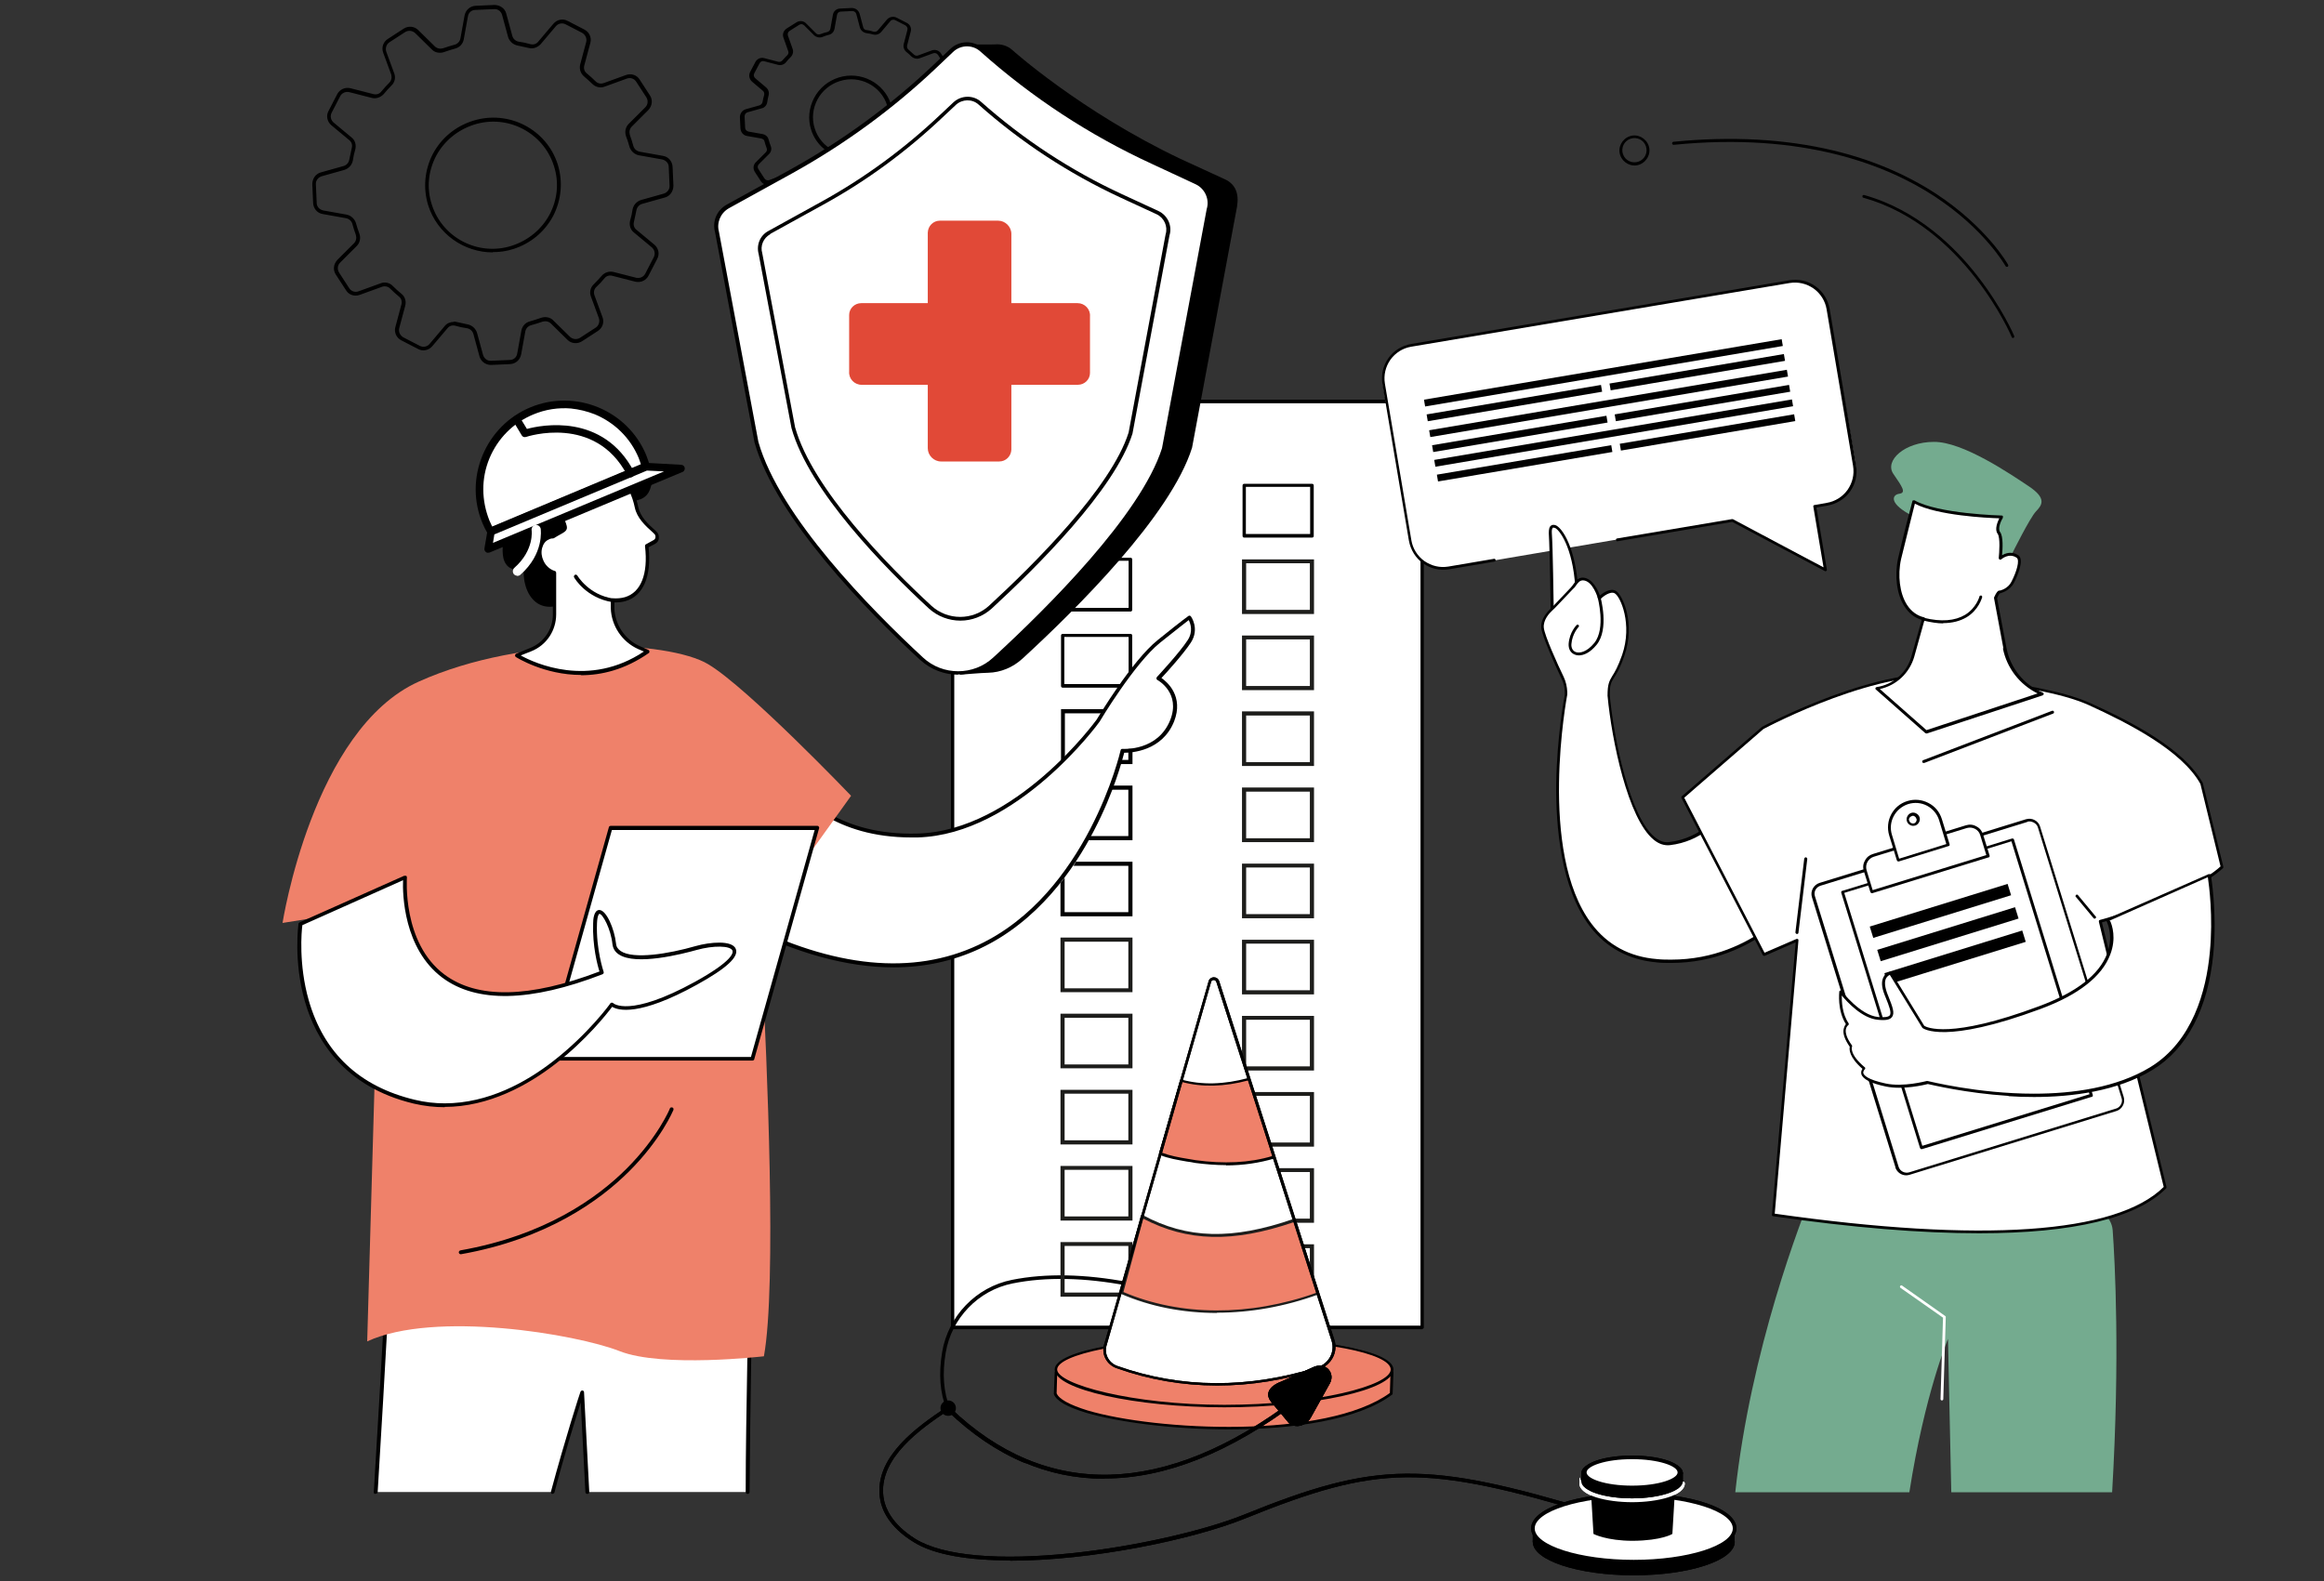 <?xml version="1.0" encoding="UTF-8"?>
<svg id="Calque_1" xmlns="http://www.w3.org/2000/svg" version="1.1" viewBox="0 0 842.4 573.2">
  <rect x="0" y="0" width="842.4" height="573.2" fill="#333333" stroke="none"/>
  <!-- Generator: Adobe Illustrator 29.1.0, SVG Export Plug-In . SVG Version: 2.1.0 Build 142)  -->
  <defs>
    <style>
      .st0 {
        fill: none;
      }

      .st1 {
        fill: #74ab8f;
      }

      .st2 {
        fill: #ef816a;
      }

      .st3 {
        fill: #1d1d1b;
      }

      .st4 {
        fill: #fff;
      }

      .st5 {
        fill: #e14937;
      }
    </style>
  </defs>
  <g id="Workplace_safety">
    <g>
      <g>
        <rect class="st4" x="345.3" y="145.5" width="170.2" height="335.7" transform="translate(860.8 626.8) rotate(180)"/>
        <path d="M515.5,481.9h-170.2c-.4,0-.6-.3-.6-.6V145.5c0-.4.3-.6.6-.6h170.2c.4,0,.6.3.6.6v335.7c0,.4-.3.6-.6.6ZM345.9,480.6h169V146.2h-169v334.4Z"/>
      </g>
      <g>
        <g>
          <path d="M409.8,194.1h-24.6c-.4,0-.6-.3-.6-.6v-18.3c0-.4.3-.6.6-.6h24.6c.4,0,.6.3.6.6v18.3c0,.4-.3.6-.6.6ZM385.8,192.8h23.3v-17.1h-23.3v17.1Z"/>
          <path d="M409.8,221.7h-24.6c-.4,0-.6-.3-.6-.6v-18.3c0-.4.3-.6.6-.6h24.6c.4,0,.6.3.6.6v18.3c0,.4-.3.6-.6.6ZM385.8,220.4h23.3v-17.1h-23.3v17.1Z"/>
          <path d="M409.8,249.3h-24.6c-.4,0-.6-.3-.6-.6v-18.3c0-.4.3-.6.6-.6h24.6c.4,0,.6.3.6.6v18.3c0,.4-.3.6-.6.6ZM385.8,248h23.3v-17.1h-23.3v17.1Z"/>
        </g>
        <path d="M475.6,194.9h-24.6c-.4,0-.6-.3-.6-.6v-18.3c0-.4.3-.6.6-.6h24.6c.4,0,.6.3.6.6v18.3c0,.4-.3.6-.6.6ZM451.6,193.6h23.3v-17.1h-23.3v17.1Z"/>
      </g>
    </g>
  </g>
  <path class="st4" d="M661.9,182.9l-4.2.5,3.7,22.6-33.6-17.5-101.1,17.2c-7.2,1.3-14.3-2.7-15.6-9.9l-9.7-55.5c-1.3-7.2,3.6-14,10.7-15.3l136.2-23c7.2-1.3,13.3,2.9,14.5,10l9.7,55.5c1.3,7.2-3.6,14-10.7,15.3Z"/>
  <g id="Telehealth">
    <g>
      <path d="M826,429.4h0,0Z"/>
      <g>
        <g>
          <path class="st1" d="M707.3,541l-1.2-55.6s-8.4,19.8-14,55.6h-63.1c5.6-51.6,23.6-98.3,28.8-110.9.9-2.2,2.7-3.8,4.9-4.5,12.3-3.9,55.3-14,99.5,14.3,2.1,1.3,3.4,3.6,3.6,6.1.8,11.2,2.7,45.9-.2,95h-58.3Z"/>
          <path class="st4" d="M703.9,507.7c.3,0,.5-.2.5-.5l.9-29.7c0-.2,0-.3-.2-.4l-15.6-11c-.2-.2-.6-.1-.7.1-.2.2-.1.6.1.7l15.4,10.8-.9,29.5c0,.3.2.5.5.5h0Z"/>
        </g>
        <g>
          <g>
            <g>
              <path class="st4" d="M562.6,222.4s-.3-22.9-.7-29.2c-.5-7.1,9.2,1,9.6,22.6l-8.9,6.5Z"/>
              <path d="M562.4,222.9c-.2,0-.3-.3-.3-.5,0-.2-.3-23-.7-29.1,0-1.4.2-2.4.9-2.8.3-.2.9-.4,1.8,0,3.1,1.7,7.7,10.6,8,25.3,0,.2,0,.3-.2.4l-8.9,6.5c0,0-.2.1-.3.1s-.2,0-.2,0ZM563.6,191.4c-.2,0-.5-.2-.7-.1-.2.2-.5.7-.4,1.9.4,5.4.6,23.7.7,28.2l7.9-5.8c-.3-15.3-5.2-23-7.4-24.2Z"/>
            </g>
            <g>
              <path class="st4" d="M566.5,245.6c-2.2-4.8-6.9-15-7.2-18-.3-3,2.1-5.6,3.1-6.6.6-.6,1.2-1.2,1.8-1.8l5.6-5.9c1.4-1.4,1.9-3.5,4.1-3.4,4,.2,5.9,6.9,5.9,6.9,0,0,3.6-3.4,5.8-2.2,2.2,1.2,6.8,11.5,2.9,22.9-3.5,10.1-5.4,7.4-5.3,14.6,1.6,17.2,9.1,55.2,22,53.7,12.9-1.5,19.2-11.1,19.2-11.1l29.8,29s-18.1,27.6-53.6,24.6c-50.9-4.3-32.9-96.5-32.9-96.5,0-.4,0-.8,0-1,0-1.8-.5-3.6-1.2-5.2Z"/>
              <path d="M600.6,348.9c-10.2-.9-18.4-5.3-24.4-13.2-10.4-13.8-12.3-35.8-12.1-51.9.3-17.1,2.9-30.9,3.1-31.9,0-.4,0-.7,0-.9,0-1.7-.4-3.4-1.2-5-2.6-5.5-6.9-15.2-7.3-18.2-.4-3.3,2.2-6,3.3-7.1.6-.6,1.3-1.2,1.8-1.8l5.6-5.9c.4-.4.7-.9,1-1.3.8-1.1,1.6-2.3,3.4-2.3,3.5.2,5.5,4.7,6.1,6.5,1.2-1,3.8-2.8,5.8-1.7,2.4,1.3,7.2,11.7,3.1,23.5-1.5,4.5-2.8,6.5-3.7,7.9-1.1,1.8-1.6,2.6-1.6,6.4,1.5,16,7.3,44.1,16.3,51.5,1.7,1.4,3.4,2,5.1,1.8,12.5-1.4,18.8-10.8,18.9-10.9,0-.1.2-.2.4-.2.2,0,.3,0,.4.1l29.8,29c.2.2.2.4,0,.7,0,0-4.7,7.1-13.6,13.6-7.4,5.4-19.3,11.5-35.1,11.5-1.7,0-3.5,0-5.3-.2ZM624.5,295.5c-1.5,2-7.9,9.6-19.2,10.9-2,.2-4-.4-5.9-2-9.3-7.6-15.2-36-16.7-52.2,0-4.2.6-5.2,1.7-7.1.9-1.4,2.1-3.4,3.6-7.7,3.8-11.1-.6-21.1-2.7-22.3-1.6-.9-4.3,1.2-5.2,2.1-.1.1-.3.2-.5.1-.2,0-.3-.2-.4-.4,0,0-1.8-6.4-5.4-6.5-1.1,0-1.7.7-2.5,1.8-.3.5-.7,1-1.2,1.4l-5.6,5.9c-.6.6-1.2,1.3-1.9,1.9-1,.9-3.3,3.4-3,6.2.3,2.9,5.1,13.5,7.2,17.8.8,1.7,1.2,3.5,1.3,5.4,0,.2,0,.6,0,1,0,0,0,0,0,0-.1.6-10.8,57.1,8.8,83.1,5.8,7.7,13.8,12,23.7,12.8,1.8.2,3.5.2,5.2.2,15.5,0,27.2-6,34.5-11.3,7.7-5.6,12.1-11.5,13.2-13l-29.1-28.3Z"/>
            </g>
            <path d="M572.3,237.6c1.8,0,4.1-1,6.4-3.8,4.7-5.7,1.5-17.1,1.4-17.5,0-.3-.4-.4-.6-.4-.3,0-.4.4-.4.6,0,.1,3.1,11.3-1.2,16.6-2.7,3.3-5.3,3.8-6.7,3.3-1.1-.4-1.7-1.5-1.6-2.9.3-3.8,2.6-6.2,2.6-6.2.2-.2.2-.5,0-.7-.2-.2-.5-.2-.7,0-.1.1-2.6,2.6-2.9,6.8-.1,1.9.7,3.3,2.2,3.9.4.2.9.3,1.5.3Z"/>
          </g>
          <g>
            <path class="st4" d="M639.4,346l-29.5-57,29.1-25.2s42.4-23,69.7-18.7c13.8,2.1,36.2,4.5,48.8,10.1,13.3,6,33.5,16,40.6,28.8l7.4,30.2c-11.6,10.9-44.2,19.7-44.2,19.7l23.6,96.4c-25.6,25.9-115.4,13.8-142.1,10l8.7-99.6-12,5.2Z"/>
            <path d="M642.7,440.9c-.3,0-.5-.3-.4-.6l8.6-98.7-11.2,4.9c-.2.1-.5,0-.7-.2l-29.5-57c-.1-.2,0-.5.1-.6l29.1-25.2s0,0,0,0c.4-.2,42.9-23,70.1-18.8,2.4.4,5.1.8,8,1.2,13.6,1.9,30.5,4.3,40.9,9,15.4,7,33.9,16.6,40.8,29,0,0,0,0,0,.1l7.4,30.2c0,.2,0,.4-.1.5-11,10.3-39.7,18.5-43.9,19.7l23.4,95.9c0,.2,0,.4-.1.5-10.7,10.8-33.7,16.3-67.8,16.3-20.9,0-45.9-2-74.8-6.2ZM760.8,334.1c0-.3,0-.5.4-.6.3,0,32.1-8.8,43.7-19.4l-7.3-29.9c-6.8-12.2-26.3-22.1-40.3-28.5-10.3-4.7-27.1-7-40.7-8.9-2.9-.4-5.5-.8-8-1.2-26.4-4.1-67.7,17.8-69.4,18.7l-28.7,24.9,29.1,56.2,11.6-5c.2,0,.4,0,.5,0,.1.1.2.3.2.5l-8.6,99.1c75.1,10.7,123.9,7.3,141-9.7l-23.5-96.1Z"/>
          </g>
          <path d="M697.3,276.6c0,0,.1,0,.2,0l46.7-17.9c.3-.1.4-.4.3-.7-.1-.3-.4-.4-.7-.3l-46.7,17.9c-.3.1-.4.4-.3.7,0,.2.3.3.5.3Z"/>
          <g>
            <g>
              <path class="st4" d="M674.1,306.6h78.4c2,0,3.6,1.6,3.6,3.6v102.5c0,2-1.6,3.6-3.6,3.6h-78.4c-2,0-3.6-1.6-3.6-3.6v-102.5c0-2,1.6-3.6,3.6-3.6Z" transform="translate(-74.9 226.6) rotate(-17.2)"/>
              <path d="M687.1,423.3l-30.3-98c-.7-2.2.6-4.5,2.7-5.2l74.9-23.1c1.1-.3,2.2-.2,3.1.3,1,.5,1.7,1.4,2,2.4l30.3,98c.3,1.1.2,2.2-.3,3.1-.5,1-1.4,1.7-2.4,2l-74.9,23.1c-.4.1-.8.2-1.2.2-1.8,0-3.4-1.1-4-2.9ZM734.8,298l-74.9,23.1c-1.6.5-2.6,2.2-2,3.9l30.3,98c.5,1.6,2.2,2.5,3.9,2l74.9-23.1c.8-.2,1.4-.8,1.8-1.5.4-.7.5-1.6.2-2.4l-30.3-98c-.2-.8-.8-1.4-1.5-1.8-.5-.2-.9-.4-1.4-.4s-.6,0-.9.1Z"/>
            </g>
            <g>
              <rect class="st4" x="680.7" y="311.8" width="64.5" height="97" transform="translate(1500.5 494.1) rotate(162.8)"/>
              <path d="M696,416.3l-28.6-92.7c0-.3,0-.6.3-.6l61.6-19c.1,0,.3,0,.4,0,.1,0,.2.2.3.3l28.6,92.7c0,.3,0,.6-.3.6l-61.6,19c0,0-.1,0-.2,0-.2,0-.4-.1-.5-.4ZM729.1,305l-60.6,18.7,28.3,91.7,60.6-18.7-28.3-91.7Z"/>
            </g>
            <g>
              <g>
                <path class="st4" d="M679,310.1l33.7-10.4c2.3-.7,4.8.6,5.5,2.9l2.4,7.7-42.2,13-2.4-7.7c-.7-2.3.6-4.8,2.9-5.5Z"/>
                <path d="M678,323.5l-2.4-7.7c-.4-1.3-.3-2.6.4-3.8.6-1.2,1.6-2,2.9-2.4l33.7-10.4c1.3-.4,2.6-.3,3.8.4,1.2.6,2,1.6,2.4,2.9l2.4,7.7c0,.3,0,.6-.3.6l-42.2,13c0,0-.1,0-.2,0-.2,0-.4-.1-.5-.4ZM717.8,302.8c-.6-2.1-2.8-3.2-4.9-2.6l-33.7,10.4c-1,.3-1.8,1-2.3,1.9-.5.9-.6,2-.3,3l2.2,7.2,41.2-12.7-2.2-7.2Z"/>
              </g>
              <g>
                <path class="st4" d="M685.3,302.8l2.8,9.1,18.1-5.6-2.8-9.1c-1.5-5-6.9-7.8-11.9-6.3-5,1.5-7.8,6.9-6.3,11.9ZM691.6,297.6c-.3-1,.2-2,1.2-2.3,1-.3,2,.2,2.3,1.2.3,1-.2,2-1.2,2.3-1,.3-2-.2-2.3-1.2Z"/>
                <path d="M687.6,312l-2.8-9.1c-1.6-5.3,1.3-10.9,6.6-12.5,2.6-.8,5.3-.5,7.6.7,2.4,1.2,4.1,3.3,4.9,5.9l2.8,9.1c0,.3,0,.6-.3.6l-18.1,5.6c0,0-.1,0-.2,0-.2,0-.4-.1-.5-.4ZM702.9,297.4c-.7-2.3-2.3-4.2-4.4-5.3-2.1-1.1-4.5-1.3-6.8-.6-4.7,1.5-7.4,6.5-5.9,11.2l2.6,8.6,17.1-5.3-2.6-8.6ZM691.2,297.7c-.2-.6-.1-1.3.2-1.8.3-.6.8-1,1.4-1.2.6-.2,1.3-.1,1.8.2.6.3,1,.8,1.2,1.4.2.6.1,1.3-.2,1.8-.3.6-.8,1-1.4,1.2-.2,0-.5.1-.7.1-1,0-2-.7-2.3-1.7ZM694.6,297.7c.2-.3.2-.7,0-1-.1-.3-.3-.6-.7-.8-.3-.2-.7-.2-1,0-.3.1-.6.3-.8.7-.2.3-.2.7,0,1,.2.7,1,1.1,1.7.9.3-.1.6-.3.8-.7Z"/>
              </g>
            </g>
            <rect x="677.4" y="327.4" width="52.3" height="4.3" transform="translate(1472.9 437) rotate(162.8)"/>
            <rect x="680" y="335.9" width="52.3" height="4.3" transform="translate(1480.6 452.8) rotate(162.8)"/>
            <rect x="682.6" y="344.4" width="52.3" height="4.3" transform="translate(1488.2 468.6) rotate(162.8)"/>
          </g>
          <g>
            <path class="st4" d="M800.9,317.4l-36.8,16.2s10.2,18.7-24.7,31.7c-34.9,13-42.2,6.9-42.2,6.9l-12-19.5s-4.2.8-1.6,7.5c2.6,6.7,4.1,9.5-2.8,8.9-6.9-.6-13.6-9.6-13.6-9.6,0,0-.9,6.8,2.5,11.8,0,0-3.2,1.9,1.3,8,0,0-1.5,2.8,4.7,8,0,0-4.1,3.5,7.9,6,6.6,1.4,15.1-.9,15.1-.9,0,0,50.8,13.3,81.1-5,30.3-18.3,21-70,21-70Z"/>
            <path d="M728,397.3c-15.5-1-27.7-4-29.2-4.3-1.2.3-9,2.2-15.2.9-5.4-1.1-8.4-2.7-8.9-4.5-.2-.8.1-1.5.4-1.9-4.9-4.3-4.8-7.1-4.6-8-1.8-2.6-2.6-4.8-2.2-6.5.2-.8.5-1.4.8-1.7-3.2-5.1-2.4-11.5-2.4-11.8,0-.2.2-.4.4-.4.2,0,.4,0,.5.2,0,0,6.6,8.8,13.2,9.4,2.3.2,3.7,0,4.2-.6.7-.9-.2-3.3-1.5-6.5l-.4-1c-1.1-2.8-1.2-4.9-.3-6.5.8-1.5,2.2-1.8,2.3-1.8.2,0,.4,0,.5.2l11.9,19.4c.8.5,9.2,5,41.6-7.1,13.5-5,21.8-11.4,24.7-19.1,2.5-6.6-.2-11.8-.3-11.9,0-.1,0-.3,0-.4,0-.1.1-.2.3-.3l36.8-16.2c.1,0,.3,0,.5,0,.1,0,.2.2.3.4,0,.1,2.3,13.2.9,28.3-1.9,20.1-9.6,34.7-22.1,42.3-12.7,7.7-29.1,9.8-42.9,9.8-3.3,0-6.4-.1-9.2-.3ZM764.9,333.9c.7,1.5,2.3,6.3,0,12.2-3,7.9-11.5,14.6-25.3,19.7-34.8,12.9-42.4,7.1-42.7,6.9,0,0,0,0-.1-.1l-11.8-19.2c-.3.2-.9.5-1.3,1.2-.7,1.2-.5,3.2.4,5.6l.4,1c1.5,3.8,2.4,6.1,1.3,7.5-.7,1-2.3,1.3-5.1,1-5.7-.5-11.1-6.4-13.1-8.8,0,2.2.1,6.6,2.5,10.1,0,.1.1.3,0,.4,0,.1-.1.3-.2.3,0,0-.6.4-.8,1.4-.2,1,0,2.9,2.2,5.9.1.2.1.4,0,.5,0,0-1.1,2.6,4.6,7.4.1,0,.2.2.2.4s0,.3-.2.4c0,0-.6.6-.5,1.3.2.8,1.5,2.4,8.1,3.8,6.4,1.4,14.8-.9,14.9-.9,0,0,.2,0,.3,0,.3,0,18,4.6,38.5,4.6,14.3,0,30-2.2,42.2-9.6,15.4-9.4,20.3-27.7,21.6-41.5,1.3-13.1-.3-24.6-.7-27.4l-35.7,15.8Z"/>
          </g>
          <path d="M651.4,338.6c.3,0,.5-.2.5-.5l3.2-26.7c0-.3-.2-.5-.5-.6-.3,0-.5.2-.6.5l-3.2,26.7c0,.3.2.5.5.6,0,0,0,0,0,0Z"/>
          <path d="M759.3,333c.1,0,.2,0,.3-.1.2-.2.3-.5,0-.7l-6.4-7.7c-.2-.2-.5-.3-.7,0-.2.2-.3.5,0,.7l6.4,7.7c.1.1.3.2.4.2Z"/>
        </g>
        <g>
          <path class="st1" d="M729.4,200.6s6.4-12.9,8.6-15.2c2.2-2.3,4-4.7-2.6-9.1-6.6-4.4-23.9-16.2-34.4-16.1-10.6,0-18,6.8-14.7,11.6,3.3,4.8,4.7,6.8,2.2,7.2-2.5.3-3.9,3.1,3.2,7.2,7.1,4.1,31.9,22,37.7,14.5Z"/>
          <g>
            <path class="st4" d="M693.5,238l3.8-13.6c-8.2-1.8-10.7-13-8.7-21.7,1.4-6.3,5.1-20.7,5.1-20.7,8.6,5,31.8,5.6,31.8,5.6,0,0-2.4,3.8-1,5.7,1.4,1.9.5,9.2.5,9.2,0,0,3-2.8,6.2-.7,1.8,1.2-.3,6.4-1.7,9.3-1.5,2.9-4.7,3.5-4.7,3.5,0,0-.5-.3-1.6,2.3l3.4,18.2c1.4,7.4,6.5,13.7,13.5,16.6l-41.9,13.8-17.9-15.8c6.3-.9,11.4-5.5,13.2-11.6Z"/>
            <path d="M697.9,265.8l-17.9-15.8c-.2-.1-.2-.3-.2-.5,0-.2.2-.3.4-.4,6.1-.9,11.1-5.3,12.7-11.3l3.7-13.1c-2.6-.7-4.7-2.4-6.3-4.9-2.8-4.3-3.6-11.1-2.3-17.3,1.4-6.3,5.1-20.6,5.2-20.8,0-.2.2-.3.3-.3.1,0,.3,0,.5,0,8.4,4.9,31.4,5.5,31.6,5.5.2,0,.4.1.4.3,0,.2,0,.4,0,.5-.6,1-2,3.8-1,5.2,1.2,1.6.9,6.2.7,8.4,1.2-.7,3.5-1.6,5.9,0,2.4,1.6-.6,8.1-1.6,10-1.6,3.1-4.9,3.7-5,3.8,0,0,0,0-.1,0-.1,0-.5.5-1,1.8l3.4,18c1.4,7.3,6.3,13.4,13.2,16.2.2,0,.3.3.3.5,0,.2-.2.4-.4.5l-41.9,13.8c0,0-.1,0-.2,0-.1,0-.2,0-.3-.1ZM726.2,235.1l-3.4-18.2c0,0,0-.2,0-.3.9-2,1.4-2.4,1.8-2.5.1,0,.2,0,.3,0,.5-.1,3-.8,4.2-3.2,1.9-3.7,3.1-7.8,1.9-8.7-2.8-1.9-5.5.5-5.6.6-.2.1-.4.2-.6,0-.2,0-.3-.3-.3-.5.2-2,.6-7.4-.4-8.8-1.2-1.6,0-4.3.6-5.6-4.2-.1-22.5-1-30.6-5.3-.7,2.9-3.7,14.6-5,20.1-1.3,5.9-.5,12.4,2.1,16.5,1.6,2.5,3.7,4,6.2,4.6.1,0,.3.1.3.2,0,.1,0,.3,0,.4l-3.8,13.6c-1.7,6-6.5,10.5-12.5,11.8l16.9,14.9,40.3-13.3c-6.5-3.2-11.2-9.2-12.6-16.4ZM724.6,215s0,0,0,0t0,0ZM724.6,215s0,0,0,0c0,0,0,0,0,0ZM724.6,215s0,0,0,0c0,0,0,0,0,0Z"/>
          </g>
          <path d="M704.3,225.9c3.3,0,6.1-.7,8.5-2.1,4.5-2.7,5.6-7.1,5.7-7.3,0-.3-.1-.6-.4-.6-.3,0-.6.1-.6.4,0,0-1.1,4.1-5.2,6.6-3.7,2.2-8.7,2.6-14.8,1.1-.3,0-.6,0-.6.4,0,.3,0,.6.4.6,2.6.6,4.9,1,7.1,1Z"/>
        </g>
      </g>
    </g>
    <g>
      <path d="M727.7,96.7s0,0,0,0c.3-.1.3-.5.2-.7,0-.1-7.6-13.6-26.2-25.8-10.9-7.1-23.5-12.4-37.4-15.7-17.3-4.1-36.7-5.2-57.7-3.1-.3,0-.5.3-.5.6,0,.3.3.5.6.5,47.2-4.7,77.4,7.5,94.4,18.6,18.4,12,25.8,25.3,25.9,25.4.1.2.4.3.6.2Z"/>
      <path d="M729.8,122.5s0,0,0,0c.3-.1.4-.4.3-.7,0-.1-4.4-10.3-13.2-21.6-8.1-10.5-21.9-24.1-41.2-29.5-.3,0-.6,0-.6.4,0,.3,0,.6.4.6,36.4,10.2,53.6,50.1,53.7,50.5.1.3.4.4.6.3Z"/>
      <path d="M587.3,56.3c-1-2.8.6-5.9,3.4-6.9,2.8-1,5.9.6,6.9,3.4,1,2.8-.6,5.9-3.4,6.9-2.8,1-5.9-.6-6.9-3.4ZM588.3,55.9c.8,2.3,3.3,3.5,5.6,2.7,2.3-.8,3.5-3.3,2.7-5.6-.8-2.3-3.3-3.5-5.6-2.7-2.3.8-3.5,3.3-2.7,5.6Z"/>
    </g>
    <path d="M525.1,292.7h0,0Z"/>
    <path d="M661.7,207c.1,0,.2,0,.3,0,.2-.1.2-.3.2-.5l-3.8-22.5,4-.7c3.3-.6,6.3-2.4,8.2-5.1,2-2.8,2.7-6.1,2.2-9.4l-9.6-56.8c-.6-3.3-2.4-6.3-5.1-8.2-2.8-2-6.1-2.7-9.4-2.2l-137.2,23.1c-3.3.6-6.3,2.4-8.2,5.1-2,2.8-2.7,6.1-2.2,9.4l9.6,56.8c.6,3.3,2.4,6.3,5.1,8.2,2.8,2,6.1,2.7,9.4,2.2l16.5-2.8c.3,0,.5-.3.4-.6,0-.3-.3-.5-.6-.4l-16.5,2.8c-3.1.5-6.1-.2-8.7-2-2.5-1.8-4.2-4.5-4.7-7.5l-9.6-56.8c-.5-3.1.2-6.1,2-8.7,1.8-2.5,4.5-4.2,7.5-4.7l137.2-23.1c3.1-.5,6.1.2,8.7,2,2.5,1.8,4.2,4.5,4.7,7.5l9.6,56.8c.5,3.1-.2,6.1-2,8.7-1.8,2.5-4.5,4.2-7.5,4.7l-4.5.8c-.3,0-.5.3-.4.6l3.7,22-32.9-17.5c-.1,0-.2,0-.3,0l-41.6,7c-.3,0-.5.3-.4.6,0,.3.3.5.6.4l41.5-7,33.7,17.9c0,0,.2,0,.2,0Z"/>
    <g>
      <rect x="515.4" y="134.2" width="131.5" height="2.5" transform="translate(1176.8 171.8) rotate(170.4)"/>
      <rect x="516.8" y="145.1" width="64.1" height="2.5" transform="translate(1114.5 198.9) rotate(170.4)"/>
    </g>
  </g>
  <g id="Occupational_health">
    <g>
      <g>
        <path d="M177.9,132.3c-1.9,0-3.6-1.3-4.1-3.1l-2.2-8.1c-.3-1.1-1.2-1.9-2.3-2.1-1.4-.2-2.9-.5-4.2-.9-1.1-.3-2.2,0-2.9.9l-5.5,6.5c-1.3,1.5-3.4,2-5.2,1l-6-3.1c-1.8-.9-2.7-2.9-2.2-4.8l2.2-8.2c.3-1.1,0-2.2-.9-2.9-1.1-.9-2.2-1.9-3.2-2.9-.8-.8-2-1-3-.6l-8,2.9c-1.9.7-4,0-5-1.7l-3.7-5.7c-1.1-1.7-.8-3.8.6-5.3l6-6c.8-.8,1-1.9.7-3-.5-1.3-.9-2.7-1.3-4.1-.3-1-1.2-1.8-2.3-2l-8.4-1.5c-2-.3-3.4-2-3.5-4l-.3-6.8c0-2,1.2-3.8,3.1-4.3l8.2-2.3c1.1-.3,1.9-1.2,2.1-2.3.3-1.4.6-2.8.9-4.2.3-1.1,0-2.2-.9-2.9l-6.5-5.4c-1.5-1.3-2-3.4-1-5.2l3.1-6c.9-1.8,2.9-2.7,4.9-2.2l8.2,2.1c1.1.3,2.2,0,2.9-.9.9-1.1,1.9-2.2,2.9-3.2.8-.8,1-1.9.7-3l-2.9-7.9c-.7-1.9,0-3.9,1.7-5l5.7-3.7c1.7-1.1,3.9-.9,5.3.5l6,5.9c.8.8,2,1,3,.7,1.4-.5,2.8-.9,4.2-1.3,1.1-.3,1.9-1.2,2.1-2.3l1.5-8.3c.4-2,2-3.4,4-3.5l6.8-.3c2,0,3.8,1.2,4.3,3.1l2.2,8.1c.3,1.1,1.2,1.9,2.3,2.1,1.4.2,2.9.5,4.2.9,1.1.3,2.2,0,2.9-.9l5.5-6.5c1.3-1.5,3.4-2,5.2-1l6,3.1c1.8.9,2.7,2.9,2.2,4.8l-2.2,8.2c-.3,1.1,0,2.2.9,2.9,1.1.9,2.2,1.9,3.2,2.9.8.8,1.9,1,3,.6l8-2.9c1.9-.7,4,0,5,1.7l3.7,5.7c1.1,1.7.8,3.8-.6,5.3l-6,6c-.8.8-1,1.9-.7,3,.5,1.3.9,2.7,1.3,4.1.3,1,1.2,1.8,2.3,2l8.4,1.5c2,.3,3.4,2,3.5,4l.3,6.8c0,2-1.2,3.8-3.1,4.3l-8.2,2.3c-1.1.3-1.9,1.2-2.1,2.3-.3,1.4-.6,2.8-.9,4.2-.3,1.1,0,2.2.9,2.9l6.5,5.4c1.5,1.3,2,3.4,1,5.2l-3.1,6c-.9,1.8-2.9,2.7-4.9,2.2l-8.2-2.1c-1.1-.3-2.2,0-2.9.9-.9,1.1-1.9,2.2-3,3.2-.8.8-1,1.9-.6,3l2.9,7.9c.7,1.9,0,3.9-1.7,5l-5.7,3.7c-1.7,1.1-3.9.9-5.3-.5l-6-5.9c-.8-.8-2-1-3-.7-1.4.5-2.8.9-4.2,1.3-1.1.3-1.9,1.2-2.1,2.3l-1.5,8.3c-.4,2-2,3.4-4,3.5l-6.8.3c0,0-.1,0-.2,0ZM164.4,116.6c.3,0,.7,0,1,.1,1.3.3,2.7.6,4.1.9,1.6.3,2.9,1.5,3.4,3l2.2,8.1c.4,1.3,1.6,2.2,2.9,2.1l6.8-.3c1.4,0,2.5-1,2.7-2.4l1.5-8.3c.3-1.6,1.5-2.9,3.1-3.3,1.4-.4,2.7-.8,4.1-1.3,1.5-.5,3.3-.2,4.4,1l6,5.9c1,.9,2.4,1.1,3.6.4l5.7-3.7c1.1-.7,1.6-2.1,1.2-3.4l-2.9-7.9c-.6-1.5-.2-3.3,1-4.4,1-1,2-2.1,2.9-3.1,1-1.2,2.7-1.8,4.3-1.4l8.2,2.1c1.3.3,2.7-.3,3.3-1.5l3.1-6c.6-1.2.3-2.6-.7-3.5l-6.5-5.4c-1.3-1-1.8-2.7-1.4-4.3.4-1.3.7-2.7.9-4.1.3-1.6,1.5-2.9,3.1-3.4l8.2-2.3c1.3-.4,2.2-1.6,2.1-2.9l-.3-6.8c0-1.3-1-2.4-2.4-2.7l-8.4-1.5c-1.6-.3-2.9-1.5-3.4-3-.4-1.4-.8-2.7-1.3-4-.5-1.5-.2-3.2,1-4.4l6-6c1-1,1.1-2.4.4-3.6l-3.7-5.7c-.7-1.1-2.1-1.6-3.4-1.1l-8,2.9c-1.5.6-3.3.2-4.4-.9-1-1-2.1-1.9-3.1-2.8-1.2-1-1.8-2.7-1.4-4.3l2.2-8.2c.3-1.3-.3-2.6-1.5-3.3l-6-3.1c-1.2-.6-2.7-.3-3.5.7l-5.5,6.5c-1.1,1.2-2.8,1.8-4.3,1.4-1.3-.3-2.7-.6-4.1-.9-1.6-.3-2.9-1.5-3.4-3l-2.2-8.1c-.4-1.3-1.5-2.2-2.9-2.1l-6.8.3c-1.4,0-2.5,1-2.7,2.4l-1.5,8.3c-.3,1.6-1.5,2.9-3.1,3.3-1.4.4-2.7.8-4.1,1.3-1.5.5-3.3.2-4.4-1l-6-5.9c-1-.9-2.4-1.1-3.6-.4l-5.7,3.7c-1.1.7-1.6,2.1-1.2,3.4l2.9,7.9c.6,1.5.2,3.3-1,4.4-1,1-1.9,2-2.8,3.1-1.1,1.2-2.8,1.8-4.3,1.4l-8.2-2.1c-1.3-.3-2.7.3-3.3,1.5l-3.1,6c-.6,1.2-.3,2.6.7,3.5l6.5,5.4c1.3,1,1.8,2.7,1.4,4.3-.4,1.3-.7,2.7-.9,4.1-.3,1.6-1.5,2.9-3.1,3.4l-8.2,2.3c-1.3.4-2.2,1.6-2.1,2.9l.3,6.8c0,1.3,1,2.4,2.4,2.7l8.4,1.5c1.6.3,2.9,1.5,3.4,3,.4,1.4.8,2.7,1.3,4,.5,1.5.2,3.2-1,4.4l-6,6c-1,1-1.1,2.4-.4,3.6l3.7,5.7c.7,1.1,2.1,1.6,3.4,1.1l8-2.9c1.5-.6,3.3-.2,4.4,1,1,1,2,1.9,3.1,2.8,1.3,1,1.8,2.7,1.4,4.3l-2.2,8.2c-.3,1.3.3,2.6,1.5,3.3l6,3.1c1.2.6,2.7.3,3.5-.7l5.5-6.5c.8-1,2-1.5,3.3-1.5ZM178.6,91.5c-10.4,0-20.1-6.7-23.4-17.1-1.9-6.2-1.3-12.8,1.7-18.6,3.1-5.8,8.2-10,14.5-12,13-4.1,26.8,3.1,30.8,15.9,1.9,6.2,1.3,12.8-1.7,18.6-3.1,5.8-8.2,10-14.5,12-2.5.8-4.9,1.1-7.4,1.1ZM171.8,45.2c-5.9,1.9-10.8,5.9-13.7,11.3-2.9,5.5-3.5,11.7-1.6,17.6,3.8,12.1,16.8,18.9,29,15,5.9-1.9,10.8-5.9,13.7-11.3,2.9-5.5,3.5-11.7,1.6-17.6-3.8-12.1-16.8-18.9-29-15Z"/>
        <path d="M308,82.2c-1.3,0-2.4-.8-2.7-2.1l-1.4-4.9c-.1-.5-.6-1-1.2-1-.9-.1-1.7-.3-2.6-.6-.5-.1-1.1,0-1.5.5l-3.3,3.9c-.9,1-2.3,1.3-3.5.7l-3.7-1.9c-1.2-.6-1.8-1.9-1.4-3.2l1.3-5c.1-.5,0-1.1-.5-1.5-.7-.6-1.3-1.2-1.9-1.8-.4-.4-1-.5-1.5-.3l-4.9,1.8c-1.3.5-2.7,0-3.4-1.1l-2.2-3.4c-.7-1.1-.6-2.6.4-3.5l3.6-3.6c.4-.4.5-1,.3-1.5-.3-.8-.6-1.7-.8-2.5-.1-.5-.6-.9-1.2-1l-5.1-.9c-1.3-.2-2.3-1.3-2.4-2.7l-.2-4.1c0-1.3.8-2.5,2.1-2.9l5-1.4c.5-.2,1-.6,1.1-1.2.2-.9.3-1.7.6-2.6.1-.5,0-1.1-.5-1.5l-3.9-3.3c-1-.9-1.3-2.3-.7-3.5l1.9-3.6c.6-1.2,2-1.8,3.3-1.4l5,1.3c.5.1,1.1,0,1.5-.5.6-.7,1.2-1.3,1.8-1.9.4-.4.5-1,.3-1.5l-1.7-4.8c-.5-1.3,0-2.6,1.2-3.4l3.5-2.2c1.1-.7,2.6-.6,3.5.4l3.6,3.6c.4.4,1,.5,1.5.3.8-.3,1.7-.6,2.6-.8.5-.1,1-.6,1.1-1.2l.9-5c.2-1.3,1.3-2.3,2.7-2.3l4.1-.2c1.4,0,2.5.8,2.9,2.1l1.3,4.9c.1.5.6,1,1.2,1,.9.1,1.7.3,2.6.6.5.1,1.1,0,1.5-.5l3.3-3.9c.9-1,2.3-1.3,3.5-.7l3.7,1.9c1.2.6,1.8,1.9,1.4,3.2l-1.3,5c-.1.5,0,1.1.5,1.5.7.6,1.3,1.2,2,1.8.4.4,1,.5,1.5.3l4.9-1.8c1.3-.5,2.7,0,3.4,1.1l2.2,3.4c.7,1.1.6,2.6-.4,3.5l-3.6,3.6c-.4.4-.5,1-.3,1.5.3.8.6,1.7.8,2.5.1.5.6.9,1.2,1l5.1.9c1.3.2,2.3,1.3,2.3,2.7l.2,4.1c0,1.3-.8,2.5-2.1,2.9l-5,1.4c-.6.2-1,.6-1.1,1.2-.2.9-.3,1.7-.6,2.6-.1.5,0,1.1.5,1.5l3.9,3.3c1,.9,1.3,2.3.7,3.5l-1.9,3.6c-.6,1.2-2,1.8-3.3,1.4l-5-1.3c-.5-.1-1.1,0-1.5.5-.6.7-1.2,1.3-1.8,2-.4.4-.5,1-.3,1.5l1.7,4.8c.5,1.3,0,2.6-1.2,3.4l-3.5,2.2c-1.1.7-2.6.6-3.5-.4l-3.6-3.6c-.4-.4-1-.5-1.5-.3-.8.3-1.7.6-2.6.8-.5.1-1,.6-1.1,1.2l-.9,5c-.2,1.3-1.3,2.3-2.7,2.3l-4.1.2s0,0-.1,0ZM299.9,72.1c.2,0,.5,0,.7,0,.8.2,1.6.4,2.5.5,1.1.2,2,1,2.3,2l1.4,4.9c.2.7.8,1.1,1.5,1.1l4.1-.2c.7,0,1.3-.5,1.4-1.2l.9-5c.2-1.1,1-2,2-2.2.8-.2,1.6-.5,2.4-.8,1-.4,2.2-.1,3,.6l3.6,3.6c.5.5,1.3.6,1.8.2l3.5-2.2c.6-.4.8-1.1.6-1.7l-1.7-4.8c-.4-1-.1-2.2.6-3,.6-.6,1.2-1.2,1.7-1.9.7-.8,1.8-1.2,2.9-.9l5,1.3c.7.2,1.4-.1,1.7-.8l1.9-3.6c.3-.6.2-1.3-.4-1.8l-3.9-3.3c-.8-.7-1.2-1.8-.9-2.9.2-.8.4-1.6.5-2.5.2-1.1,1-2,2.1-2.2l5-1.4c.7-.2,1.1-.8,1.1-1.5l-.2-4.1c0-.7-.5-1.2-1.2-1.4l-5.1-.9c-1.1-.2-2-1-2.2-2-.2-.8-.5-1.6-.8-2.4-.4-1-.1-2.2.7-2.9l3.6-3.6c.5-.5.6-1.2.2-1.8l-2.2-3.4c-.4-.6-1.1-.8-1.7-.6l-4.9,1.8c-1,.4-2.2.1-3-.6-.6-.6-1.2-1.2-1.9-1.7-.8-.7-1.2-1.8-.9-2.9l1.3-5c.2-.7-.1-1.3-.7-1.7l-3.7-1.9c-.6-.3-1.4-.2-1.8.4l-3.3,3.9c-.7.8-1.8,1.2-2.9.9-.8-.2-1.6-.4-2.5-.5-1.1-.2-2-1-2.3-2l-1.3-4.9c-.2-.7-.8-1.1-1.5-1.1l-4.1.2c-.7,0-1.3.5-1.4,1.2l-.9,5c-.2,1.1-1,2-2,2.2-.8.2-1.7.5-2.4.8-1,.4-2.2.1-3-.6l-3.6-3.6c-.5-.5-1.2-.6-1.8-.2l-3.5,2.2c-.6.4-.8,1.1-.6,1.7l1.7,4.8c.4,1,.1,2.2-.7,3-.6.6-1.2,1.2-1.7,1.9-.7.8-1.8,1.2-2.9.9l-5-1.3c-.7-.2-1.4.1-1.7.8l-1.9,3.6c-.3.6-.2,1.3.4,1.8l3.9,3.3c.8.7,1.2,1.8.9,2.9-.2.8-.4,1.6-.5,2.5-.2,1.1-1,2-2.1,2.2l-5,1.4c-.7.2-1.1.8-1.1,1.5l.2,4.1c0,.7.5,1.2,1.2,1.4l5.1.9c1.1.2,2,1,2.2,2,.2.8.5,1.6.8,2.4.4,1,.1,2.2-.7,2.9l-3.6,3.6c-.5.5-.6,1.2-.2,1.8l2.2,3.4c.4.6,1.1.8,1.7.6l4.9-1.8c1-.4,2.2-.1,3,.6.6.6,1.2,1.2,1.9,1.7.8.7,1.2,1.8.9,2.9l-1.3,5c-.2.7.1,1.3.7,1.7l3.7,1.9c.6.3,1.4.2,1.8-.4l3.3-3.9c.6-.6,1.4-1,2.2-1ZM308.4,57.5c-6.4,0-12.4-4.1-14.4-10.5-1.2-3.8-.8-7.9,1.1-11.5,1.9-3.6,5.1-6.2,8.9-7.4,8-2.5,16.5,1.9,19,9.8,1.2,3.8.8,7.9-1.1,11.5-1.9,3.6-5.1,6.2-8.9,7.4-1.5.5-3,.7-4.6.7ZM304.4,29.4c-3.5,1.1-6.4,3.5-8.1,6.7-1.7,3.2-2.1,6.9-1,10.4,2.2,7.2,10,11.2,17.2,8.9,3.5-1.1,6.4-3.5,8.1-6.7,1.7-3.2,2.1-6.9,1-10.4-2.2-7.2-10-11.2-17.2-8.9ZM304.2,28.8h0,0Z"/>
      </g>
      <rect class="st4" x="208.4" y="220" width="12.3" height="194.9"/>
      <g>
        <g>
          <path class="st4" d="M272.1,463.1s-.3,11.9-.6,29.3c-.2,13.8-.5,31.1-.6,48.5h-57.9c-1.2-21.7-1.9-36.2-1.9-36.2,0,0-5.6,17-10.7,36.2h-64.3c1.3-22.2,2.5-43.2,3.3-56.7.5-9.5.9-15.3.9-15.3l131.8-5.8Z"/>
          <g>
            <path d="M200.4,541.6c0,0-.1,0-.2,0-.4,0-.6-.5-.5-.8,5.1-19,10.6-36.1,10.7-36.2.1-.3.4-.5.7-.5.3,0,.6.3.6.6l1.9,36.2c0,.4-.3.7-.7.7-.4,0-.7-.3-.7-.7l-1.7-32.5c-1.9,6-5.9,18.8-9.5,32.6,0,.3-.4.5-.7.5Z"/>
            <path d="M136.1,541.6s0,0,0,0c-.4,0-.7-.3-.6-.7,1.5-24.2,2.7-45.9,3.3-56.7.5-9.5.9-15.3.9-15.3,0-.4.3-.6.7-.7l131.8-5.8c.2,0,.4,0,.5.2.1.1.2.3.2.5,0,.1-.3,12.1-.6,29.3-.3,17.7-.5,34-.6,48.5,0,.4-.3.7-.7.7-.4,0-.7-.3-.7-.7,0-14.5.3-30.9.6-48.6.3-14.8.5-25.7.6-28.5l-130.5,5.7c0,1.7-.4,7-.8,14.7-.6,10.8-1.8,32.5-3.3,56.7,0,.4-.3.6-.7.6Z"/>
          </g>
        </g>
        <g>
          <g>
            <path class="st4" d="M282.4,280.2c2.4-.2,14,23.6,50.3,22.6,36.3-1,65.4-41.6,65.4-41.6,0,0,12.5-21.1,22.1-28.8,9.5-7.6,11-8.7,11-8.7,0,0,3,4,0,8.7-3,4.7-11.2,13.4-11.2,13.4,0,0,9.1,5,5,15.4-4.7,11.9-18,11-18,11,0,0-26.9,119.2-138.2,62.5l13.6-54.5Z"/>
            <path d="M323.9,350.7c-16.8,0-35.4-5.1-55.5-15.3-.3-.1-.4-.5-.4-.8l13.6-54.5c0-.3.3-.5.6-.5.8,0,1.6.8,3.4,2.8,5.5,6.2,18.5,20.6,47,19.8,35.6-1,64.6-40.9,64.9-41.3.5-.8,12.7-21.3,22.2-28.9,9.4-7.6,11-8.6,11.1-8.7.3-.2.7-.1.9.2,0,0,3.2,4.4,0,9.4-2.6,4-8.8,10.9-10.7,12.9,2.2,1.5,8.1,6.7,4.6,15.7-4.3,10.8-15.4,11.4-18.1,11.4-.7,2.7-3.8,14.5-10.9,28.1-7.3,14.2-20.5,33.1-41.4,42.9-9.6,4.5-20.1,6.8-31.3,6.8ZM269.5,334.3c32.8,16.6,61.4,19.4,85.1,8.3,39.5-18.5,51.5-70.1,51.6-70.6,0-.3.4-.6.7-.5.5,0,12.8.8,17.3-10.5,3.8-9.7-4.3-14.3-4.7-14.5-.2-.1-.3-.3-.3-.5,0-.2,0-.4.2-.6,0,0,8.2-8.8,11.1-13.3,2.1-3.2,1-6.1.4-7.3-1,.8-3.8,2.9-10.4,8.2-9.3,7.5-21.8,28.4-21.9,28.6-.3.5-29.8,41-66,42-.8,0-1.5,0-2.3,0-27.6,0-40.3-14.2-45.8-20.3-.7-.7-1.4-1.5-1.8-1.9l-13.3,53.1Z"/>
          </g>
          <path class="st2" d="M102.4,334.7s10.9-70.3,49.4-87.6c38.5-17.3,90.6-14.9,104.9-6.3,14.4,8.6,51.8,47.7,51.8,47.7l-29.4,41-3.7,5.1s.4,5.8.8,15.3c1.8,34.2,5.4,116.1.7,141.8,0,0-36.8,4.3-52.4-1.9-15.6-6.1-66.9-14.8-91.4-3.5l4.5-157.3-35.2,5.6Z"/>
          <path d="M167,454.7c-.3,0-.6-.2-.7-.6,0-.4.2-.7.6-.8,30.7-5.4,49.7-19.1,60.2-29.6,11.4-11.4,15.7-21.7,15.7-21.8.1-.4.5-.5.9-.4.4.1.5.5.4.9-.2.4-4.4,10.6-16,22.2-10.7,10.7-30,24.6-61,30.1,0,0,0,0-.1,0Z"/>
          <g>
            <polygon class="st4" points="272.7 383.9 197.7 383.9 221.2 300.2 296.1 300.2 272.7 383.9"/>
            <path d="M272.7,384.5h-74.9c-.2,0-.4-.1-.5-.3-.1-.2-.2-.4-.1-.6l23.5-83.7c0-.3.4-.5.7-.5h74.9c.2,0,.4.1.5.3.1.2.2.4.1.6l-23.5,83.7c0,.3-.4.5-.7.5ZM198.7,383.2h73.5l23.1-82.3h-73.5l-23.1,82.3Z"/>
          </g>
          <g>
            <path class="st4" d="M109,335l37.9-16.9s-5.3,64.2,71.4,34.6c0,0-2.8-8.3-2.4-17.9.4-9.6,6.2-.3,7,7.5.8,7.8,18.8,4.7,29.6,1.6,10.8-3.1,25-1.1,0,12.7-25,13.8-30.5,7.6-30.5,7.6,0,0-32,44.7-71.7,35.2-48.9-11.7-41.2-64.4-41.2-64.4Z"/>
            <path d="M161.3,401.4c-3.7,0-7.4-.4-11.3-1.3-25.6-6.1-35.6-23.5-39.5-37.1-4.2-14.6-2.3-28-2.3-28.1,0-.2.2-.4.4-.5l37.9-16.9c.2,0,.5,0,.7,0,.2.1.3.4.3.6,0,.2-1.8,23.7,13.6,35.2,11.9,8.9,30.8,8.6,56.2-1.1-.7-2.1-2.6-9.3-2.3-17.5,0-1.2.2-4.7,2.2-4.8,0,0,0,0,0,0,2.6,0,5.5,6.8,6.1,12.2.1,1.2.7,2,1.7,2.7,4.6,3.1,17.4,1,27.1-1.8,5.3-1.5,13.3-2.2,14.6,1,1.2,2.9-3.4,7.1-14.1,13-21,11.6-28.6,9.3-30.7,8-1.8,2.4-9.4,12.1-20.7,20.8-9.7,7.5-23.9,15.5-40.1,15.5ZM109.6,335.4c-.3,2.2-1.4,14.2,2.3,27.2,5.5,19.2,18.4,31.3,38.4,36.1,3.7.9,7.4,1.3,10.9,1.3,15.8,0,29.7-7.8,39.2-15.2,12.7-9.8,20.8-20.9,20.8-21,.1-.2.3-.3.5-.3.2,0,.4,0,.6.2,0,0,5.7,5.4,29.7-7.8,13.7-7.6,13.8-10.5,13.5-11.3-.8-1.8-6.9-1.9-13-.2-5,1.4-22,5.8-28.2,1.6-1.4-.9-2.1-2.2-2.3-3.7-.6-5.7-3.6-11-4.7-11-.2,0-.8.7-.9,3.4-.4,9.4,2.4,17.6,2.4,17.6.1.4,0,.7-.4.9-26.1,10.1-45.7,10.5-58.1,1.2-14-10.5-14.4-30.3-14.2-35.3l-36.5,16.3Z"/>
          </g>
        </g>
        <g>
          <path d="M210.2,215c-3.3,3-9.7,6.7-14.7,4.1-3.7-1.9-5.8-6.7-5.7-12.3-1.7.1-4,0-5.6-1.4-2.5-2.2-2-6.2-1.9-8.9.4-12.3-6.7-14.2-4.9-22.5,1.4-6.5,6.5-10.4,7.5-11.2,4.9-3.7,8.1-2.5,16.3-4.6,13.7-3.6,19.2-5,23.4,3.5,3.4,6.9,12.9,8.8,11.4,14.5-1.9,7.6-8.4,3.7-13.7,8.5-9.4,8.4-2.3,21.3-12,30.2Z"/>
          <g>
            <path class="st4" d="M237.6,193.1l-.5-.5c-2.7-2.3-5.5-5.1-6.3-8.6-3.1-14.9-16.7-20.4-17.4-6.6-.2,3.5-12.8,3.3-11.3,6.9,3.9,9.5,4,6.9-1.5,10.4-.6,0-1.2.2-1.8.4-2.8,1.3-3.8,5.2-2.2,8.6,1,2.1,2.7,3.5,4.5,4v15c0,5.6-3.4,10.7-8.6,12.8l-5.1,2.1s23.6,15.4,47.5-1.5l-3.2-1.4c-5.6-2.5-9.3-8-9.5-14.2v-2.9c1.6.1,3.1,0,4.6-.4,6.7-1.9,8.9-9.7,7.8-19.2l2.7-1.5c1.3-.7,1.5-2.4.4-3.4Z"/>
            <path d="M210.7,244.7c-13.5,0-23.5-6.4-23.7-6.5-.2-.1-.3-.4-.3-.6,0-.3.2-.5.4-.6l5.1-2.1c5-2,8.2-6.8,8.2-12.1v-14.5c-1.9-.7-3.5-2.2-4.4-4.2-.8-1.8-1-3.8-.6-5.5.5-1.8,1.6-3.2,3.2-4,.6-.3,1.2-.4,1.9-.5.9-.6,1.7-1,2.3-1.3,1.1-.6,1.5-.8,1.5-1.1,0-.5-.5-1.7-1.3-3.6-.4-.9-.9-2-1.5-3.4-.2-.6-.2-1.2,0-1.7.7-1.4,3.2-2.1,5.8-2.9,2.4-.7,5.3-1.5,5.4-2.7.3-7.3,4.1-8.4,5.7-8.5,4.7-.4,11,5.3,13,15.1.7,3.3,3.5,6,6,8.2l.5.5c.7.6,1,1.5.9,2.4,0,.9-.6,1.7-1.4,2.1l-2.3,1.2c1.1,10.5-1.9,17.6-8.3,19.5-1.3.4-2.6.5-4.1.5v2.2c.2,5.8,3.8,11.2,9.1,13.6l3.2,1.4c.2.1.4.3.4.6,0,.2,0,.5-.3.6-8.6,6-17.1,8-24.6,8ZM188.9,237.7c4.9,2.7,24.6,11.8,44.5-1.5l-2.1-.9c-5.8-2.6-9.7-8.4-9.9-14.8v-2.9c0-.2,0-.4.2-.5.1-.1.3-.2.5-.2,1.6.1,3,0,4.4-.4,5.8-1.7,8.5-8.4,7.3-18.5,0-.3.1-.6.4-.7l2.7-1.5c.4-.2.7-.6.7-1.1,0-.5-.1-.9-.5-1.2l-.5-.5c-2.7-2.4-5.7-5.2-6.5-9-1.8-8.8-7.4-14.3-11.6-14-2.6.2-4.2,2.8-4.4,7.2,0,2.2-3.2,3-6.4,3.9-2,.6-4.5,1.3-5,2.2,0,.1,0,.3,0,.5.6,1.4,1,2.5,1.4,3.4,1.9,4.3,2.1,4.9-.9,6.5-.6.3-1.4.8-2.4,1.4-.1,0-.2.1-.3.1-.6,0-1.1.1-1.6.4-1.2.5-2,1.6-2.4,3.1-.4,1.5-.2,3.1.5,4.6.8,1.8,2.4,3.2,4.1,3.7.3,0,.5.4.5.7v15c0,5.9-3.5,11.2-9,13.4l-3.8,1.5Z"/>
          </g>
          <path d="M222.1,218.3s0,0-.1,0c-9.5-1.5-13.8-8.7-13.9-9-.2-.3,0-.7.3-.9.3-.2.7,0,.9.3,0,0,4.1,7,13,8.3.4,0,.6.4.6.8,0,.3-.3.6-.7.6Z"/>
        </g>
        <g>
          <g>
            <path class="st4" d="M234.2,169.1c-.3-1.2-.7-2.4-1.2-3.6-6.6-15.7-24.6-23-40.2-16.5-15.7,6.6-23,24.6-16.5,40.2.5,1.2,1.1,2.3,1.7,3.4l56.2-23.5Z"/>
            <path d="M177.8,194c-.4,0-.8-.3-1.1-.7-.7-1.2-1.3-2.4-1.8-3.6-3.3-7.9-3.3-16.6,0-24.6,3.3-7.9,9.4-14.1,17.3-17.4,16.3-6.8,35.2.9,42,17.2.5,1.2.9,2.5,1.3,3.8.2.7-.2,1.4-.8,1.6l-56.2,23.5c-.2,0-.4.1-.7.1ZM207.1,148.1c-4.7-.4-9.4.3-13.9,2.2-7.2,3-12.8,8.7-15.8,15.9-3,7.3-2.9,15.2,0,22.5.3.7.7,1.5,1,2.2l53.9-22.6c-.3-.8-.5-1.6-.8-2.3-3-7.2-8.7-12.8-15.9-15.8-2.8-1.1-5.7-1.8-8.6-2.1Z"/>
          </g>
          <g>
            <polygon class="st4" points="176.9 199 178 192.7 234.2 169.1 246.8 169.8 176.9 199"/>
            <path d="M176.8,200.4c-.3,0-.5-.1-.7-.3-.4-.3-.6-.8-.5-1.3l1.1-6.4c0-.5.4-.9.8-1l56.2-23.5c.2,0,.4-.1.6-.1l12.6.7c.6,0,1.2.5,1.3,1.1.1.6-.2,1.3-.8,1.5l-69.9,29.2c-.2,0-.4.1-.7.1ZM179.2,193.7l-.5,3.1,62-25.9-6.2-.3-55.2,23.1Z"/>
          </g>
          <path class="st4" d="M187.4,208.7c-.4,0-.8-.2-1.1-.5-.6-.7-.5-1.7.1-2.3,7.4-6.5,6.3-13.7,6.3-13.7-.1-.9.5-1.7,1.4-1.9.9-.1,1.7.5,1.9,1.4,0,.4,1.3,9-7.4,16.7-.4.3-.8.4-1.2.4Z"/>
          <path d="M228.4,172.9c-.5,0-.9-.3-1.1-.7-11.6-22.1-36.3-13.9-36.6-13.8-.6.2-1.3,0-1.6-.6l-3-5c-.4-.7-.2-1.5.5-1.9.7-.4,1.5-.2,1.9.5l2.5,4.1c5.2-1.4,27.6-5.9,38.8,15.5.4.7,0,1.5-.6,1.9-.2.1-.5.2-.8.2Z"/>
        </g>
      </g>
      <g>
        <path d="M272.8,73.9l23.4-12.9c19-10.5,36.6-23.4,52.4-38.4l1.7-6.5s8.6.1,10.3,0c2.2-.2,4.5.4,6.3,2,0,0,24.8,22.3,61,39.5l16.1,7.4c3.7,1.7,5.2,5,4.4,9.9l-16.3,87.4c-7.7,24.6-42.1,58.7-61.5,76.5-3.5,3.2-7.9,5-12.4,5.1-2,0-10.2.7-10.2.7,0,0-1.9-3.4-4.3-5.6-19-17.6-52.6-51.5-60.4-79.2l-14.4-76.8c-1-3.7.6-7.5,3.9-9.4Z"/>
        <g>
          <path class="st4" d="M263.8,74.8l23.2-12.8c18.9-10.4,36.4-23.2,52-38.1l5.9-5.6c3.1-2.9,7.8-3,11-.2,18.5,16.5,39.4,30.1,61.9,40.5l15.9,7.4c3.7,1.7,5.6,5.9,4.3,9.8l-16.2,86.8c-7.7,24.4-42.1,58.6-61.4,76.2-7.4,6.8-18.9,6.8-26.3,0-18.9-17.4-52.2-51.1-59.9-78.6l-14.3-76.2c-1-3.6.6-7.5,3.9-9.3Z"/>
          <path d="M347.3,244.6c-4.9,0-9.8-1.8-13.7-5.3-19.1-17.6-52.3-51.4-60.1-78.9l-14.3-76.2c-1.1-3.9.6-8,4.2-10l23.2-12.8c18.8-10.4,36.3-23.2,51.9-38l5.9-5.6c3.3-3.2,8.5-3.3,11.9-.2,18.5,16.4,39.3,30,61.7,40.4l15.9,7.4c4,1.8,6,6.4,4.7,10.6l-16.2,86.7s0,0,0,0c-7.7,24.5-41.9,58.5-61.5,76.5-3.8,3.5-8.7,5.3-13.6,5.3ZM350.5,16.8c-1.8,0-3.7.7-5.1,2.1l-5.9,5.6c-15.7,14.9-33.2,27.7-52.1,38.2l-23.2,12.8c-3,1.7-4.5,5.2-3.6,8.5l14.3,76.2c7.7,27.1,40.7,60.6,59.7,78.2,7.1,6.6,18.3,6.6,25.4,0,19.6-18,53.5-51.7,61.2-75.9l16.2-86.7s0,0,0,0c1.1-3.5-.6-7.4-4-9l-15.9-7.4c-22.6-10.4-43.5-24.1-62.1-40.7-1.4-1.3-3.2-1.9-4.9-1.9ZM263.8,74.8h0,0Z"/>
        </g>
        <g>
          <path class="st4" d="M278.9,84.3l19.2-10.6c15.6-8.6,30.1-19.2,43.1-31.5l4.9-4.6c2.5-2.4,6.5-2.5,9.1-.2,15.3,13.6,32.6,25,51.3,33.6l13.2,6.1c3.1,1.4,4.6,4.9,3.6,8.1l-13.4,71.8c-6.4,20.2-34.9,48.5-50.8,63.1-6.2,5.7-15.6,5.6-21.8,0-15.6-14.4-43.2-42.3-49.6-65l-11.9-63.1c-.8-3,.5-6.2,3.2-7.7Z"/>
          <path d="M348.1,225c-4.1,0-8.2-1.5-11.4-4.4-15.8-14.6-43.4-42.5-49.8-65.4l-11.9-63.1c-.9-3.3.5-6.8,3.6-8.4l19.2-10.6c15.6-8.6,30-19.2,42.9-31.4l4.9-4.6c2.8-2.6,7.2-2.7,10-.2,15.3,13.6,32.5,24.9,51.1,33.5l13.2,6.1c3.4,1.6,5.1,5.4,4,8.9l-13.4,71.8s0,0,0,0c-6.4,20.3-34.7,48.4-51,63.4-3.2,2.9-7.3,4.4-11.3,4.4ZM279.2,84.9c-2.5,1.4-3.7,4.2-2.9,6.9l11.9,63.1c6.3,22.4,33.7,50.2,49.4,64.7,5.9,5.4,15,5.4,20.9,0,16.2-14.9,44.3-42.8,50.6-62.8l13.4-71.8s0,0,0,0c.9-2.9-.5-6-3.2-7.3l-13.2-6.1c-18.7-8.7-36-20-51.4-33.7-2.3-2.1-5.9-2-8.2.1l-4.9,4.6c-13,12.3-27.5,23-43.2,31.6l-19.2,10.6Z"/>
        </g>
        <path class="st5" d="M390.6,109.9h-24v-25.1c0-2.6-2.2-4.8-4.8-4.8h-21.1c-2.4,0-4.3,1.9-4.4,4.3v25.6s-24.1,0-24.1,0c-2.4,0-4.4,1.9-4.4,4.3v20.5c-.2,2.6,1.9,4.8,4.5,4.8h24v23c0,2.6,2.2,4.8,4.8,4.8h21.1c2.4,0,4.3-1.9,4.4-4.3v-23.5s24.1,0,24.1,0c2.4,0,4.4-1.9,4.4-4.3v-20.5c.2-2.6-1.9-4.8-4.5-4.8Z"/>
      </g>
    </g>
  </g>
  <path d="M455.1,483.8l2.4-5.4c.7-1.5,2.9-1.9,4.6-.8l7.7,5.1c2.4,1.6,1.8,4.7-1,4.7l-10.1.3c-2.4,0-4.3-2.2-3.5-4Z"/>
  <path d="M343.7,511.4c-.3,0-.5-.2-.6-.4-2.4-6.1-2.9-12.9-1.6-20.8,2.2-13.1,12.3-23.6,25.3-26.2,24.5-4.9,56.9,1.2,93.7,17.7.3.2.5.6.3.9-.2.3-.6.5-.9.3-36.6-16.4-68.7-22.5-92.9-17.6-12.4,2.5-22.1,12.6-24.2,25.1-1.3,7.6-.8,14.2,1.5,20.1.1.4,0,.7-.4.9,0,0-.2,0-.2,0Z"/>
  <circle cx="343.7" cy="510.5" r="2.8"/>
  <rect x="583.1" y="133.9" width="64.1" height="2.5" transform="translate(1244.3 165.6) rotate(170.4)"/>
  <g>
    <rect x="517.4" y="145.3" width="131.5" height="2.5" transform="translate(1182.5 193.5) rotate(170.4)"/>
    <rect x="518.7" y="156.2" width="64.1" height="2.5" transform="translate(1120.2 220.7) rotate(170.4)"/>
  </g>
  <rect x="585.1" y="145" width="64.1" height="2.5" transform="translate(1250 187.4) rotate(170.4)"/>
  <g>
    <rect x="519.2" y="156" width="131.5" height="2.5" transform="translate(1187.9 214.5) rotate(170.4)"/>
    <rect x="520.6" y="166.9" width="64.1" height="2.5" transform="translate(1125.6 241.6) rotate(170.4)"/>
  </g>
  <rect x="586.9" y="155.7" width="64.1" height="2.5" transform="translate(1255.4 208.3) rotate(170.4)"/>
  <path class="st3" d="M410.5,359.7h-26.1v-19.8h26.1v19.8ZM385.9,358.3h23.1v-16.9h-23.1v16.9Z"/>
  <path class="st3" d="M410.5,387.3h-26.1v-19.8h26.1v19.8ZM385.9,385.9h23.1v-16.9h-23.1v16.9Z"/>
  <path class="st3" d="M410.5,414.9h-26.1v-19.8h26.1v19.8ZM385.9,413.4h23.1v-16.9h-23.1v16.9Z"/>
  <path class="st3" d="M410.5,442.5h-26.1v-19.8h26.1v19.8ZM385.9,441h23.1v-16.9h-23.1v16.9Z"/>
  <path class="st3" d="M410.5,470.1h-26.1v-19.8h26.1v19.8ZM385.9,468.6h23.1v-16.9h-23.1v16.9Z"/>
  <path class="st3" d="M476.3,222.6h-26.1v-19.8h26.1v19.8ZM451.7,221.1h23.1v-16.9h-23.1v16.9Z"/>
  <path class="st3" d="M476.3,250.2h-26.1v-19.8h26.1v19.8ZM451.7,248.7h23.1v-16.9h-23.1v16.9Z"/>
  <path class="st3" d="M476.3,277.7h-26.1v-19.8h26.1v19.8ZM451.7,276.3h23.1v-16.9h-23.1v16.9Z"/>
  <path class="st3" d="M476.3,305.3h-26.1v-19.8h26.1v19.8ZM451.7,303.9h23.1v-16.9h-23.1v16.9Z"/>
  <path class="st3" d="M476.3,332.9h-26.1v-19.8h26.1v19.8ZM451.7,331.4h23.1v-16.9h-23.1v16.9Z"/>
  <path class="st3" d="M476.3,360.5h-26.1v-19.8h26.1v19.8ZM451.7,359h23.1v-16.9h-23.1v16.9Z"/>
  <path class="st3" d="M476.3,388.1h-26.1v-19.8h26.1v19.8ZM451.7,386.6h23.1v-16.9h-23.1v16.9Z"/>
  <path class="st3" d="M476.3,415.7h-26.1v-19.8h26.1v19.8ZM451.7,414.2h23.1v-16.9h-23.1v16.9Z"/>
  <path class="st3" d="M476.3,443.3h-26.1v-19.8h26.1v19.8ZM451.7,441.8h23.1v-16.9h-23.1v16.9Z"/>
  <path class="st3" d="M476.3,470.9h-26.1v-19.8h26.1v19.8ZM451.7,469.4h23.1v-16.9h-23.1v16.9Z"/>
  <g>
    <g>
      <path class="st2" d="M382.5,505.2l.3-7.6c29.2,9.2,74.5,15.3,121.8,0l-.3,7.6c-28.4,21.1-117.9,11.7-121.8,0Z"/>
      <path d="M445.3,518.2c-20.1,0-39.9-2.6-51.5-6-7-2.1-11-4.4-11.8-6.8,0,0,0-.1,0-.2l.3-7.6c0-.1,0-.3.2-.4.1,0,.3-.1.4,0,23,7.2,69.4,16.8,121.5,0,.2,0,.3,0,.5,0,.1,0,.2.2.2.4l-.3,7.6c0,.1,0,.3-.2.4-12.4,9.3-36.1,12.6-59.3,12.6ZM383,505.1c.8,2.1,4.7,4.2,11.1,6.2,24.7,7.4,86.5,10.6,109.7-6.3l.2-6.7c-21.4,6.8-44,9.8-67.2,9-22.9-.8-41.7-5.3-53.6-9l-.2,6.9Z"/>
    </g>
    <g>
      <path class="st2" d="M504.6,496.5c0,6.3-27.1,13.2-60.8,13.2s-61-6.9-61-13.2,27.3-11.5,60.9-11.5,60.9,5.1,60.9,11.5Z"/>
      <path d="M443.8,510.2c-32.2,0-61.5-6.5-61.5-13.7s31.2-11.9,61.4-11.9,61.4,4.5,61.4,11.9-29.2,13.7-61.3,13.7ZM443.6,485.5c-36.1,0-60.4,5.7-60.4,11s27,12.8,60.6,12.8,60.3-7,60.3-12.8-24.3-11-60.4-11Z"/>
    </g>
    <g>
      <g>
        <path class="st4" d="M477.9,496c-25.7,8.1-50,7.7-73-.4-3.3-1.2-5.2-4.6-4.2-7.9l37.9-131.8c.4-1.4,2.4-1.4,2.8,0l41.8,130.2c1.3,4.2-1,8.6-5.3,10Z"/>
        <path d="M441.2,502.3c-12.5,0-24.7-2.1-36.5-6.3-3.6-1.3-5.5-5-4.5-8.5l37.9-131.8c.2-.8,1-1.4,1.9-1.4.9,0,1.6.5,1.9,1.3l41.8,130.2c1.4,4.4-1.1,9.1-5.6,10.6l-.2-.5.2.5c-12.4,3.9-24.7,5.9-36.8,5.9ZM439.9,355.3s0,0,0,0c-.4,0-.8.2-.9.7l-37.9,131.8c-.9,3,.8,6.3,3.9,7.4,23.1,8.2,47.6,8.3,72.7.4,4-1.3,6.2-5.5,5-9.4l-41.8-130.2c-.2-.5-.6-.7-.9-.7Z"/>
      </g>
      <g>
        <path class="st2" d="M477.7,468.9l-8.5-26.5c-19.7,6.8-37,8.3-55.1-1.4l-7.4,27.7c22,9.7,48.4,8.6,71.1.3Z"/>
        <path class="st3" d="M441.2,476c-12.3,0-24.2-2.3-34.8-6.9-.2,0-.3-.3-.3-.6l7.4-27.7c0-.1.1-.3.3-.3.1,0,.3,0,.4,0,16.1,8.7,32.5,9.1,54.7,1.4.1,0,.3,0,.4,0s.2.2.3.3l8.5,26.5c0,.2,0,.5-.3.6-12.1,4.4-24.6,6.6-36.7,6.6ZM407.2,468.4c20.5,8.8,45.9,8.9,69.9.3l-8.2-25.6c-22,7.5-38.4,7.1-54.5-1.3l-7.2,26.7Z"/>
      </g>
      <g>
        <path class="st2" d="M461.8,419.4l-9.1-28.3c-8,2.2-16.5,2.8-24.5.6l-7.6,26.4c4,1.7,8.7,2.2,12.7,2.9,9.5,1.4,19.4,1.1,28.5-1.6Z"/>
        <path d="M444.4,422.4c-3.6,0-7.3-.3-11.2-.8-1-.2-2-.4-3-.5-3.3-.6-6.7-1.1-9.8-2.4-.2,0-.3-.3-.3-.6l7.6-26.4c0-.1.1-.2.2-.3.1,0,.3,0,.4,0,7.3,2,15.4,1.8,24.2-.6.3,0,.5,0,.6.3l9.1,28.3c0,.3,0,.5-.3.6-5.4,1.6-11.3,2.5-17.5,2.5ZM421.2,417.9c2.9,1.1,6.1,1.7,9.2,2.2,1,.2,2,.3,3,.5,10.2,1.4,19.5,1,27.8-1.5l-8.8-27.4c-8.6,2.3-16.7,2.5-23.8.6l-7.3,25.5Z"/>
      </g>
      <path d="M441.2,502.3c-12.5,0-24.7-2.1-36.5-6.3-3.6-1.3-5.5-5-4.5-8.5l37.9-131.8c.2-.8,1-1.4,1.9-1.4.9,0,1.6.5,1.9,1.3l41.8,130.2c1.4,4.4-1.1,9.1-5.6,10.6l-.2-.5.2.5c-12.4,3.9-24.7,5.9-36.8,5.9ZM439.9,355.3s0,0,0,0c-.4,0-.8.2-.9.7l-37.9,131.8c-.9,3,.8,6.3,3.9,7.4,23.1,8.2,47.6,8.3,72.7.4,4-1.3,6.2-5.5,5-9.4l-41.8-130.2c-.2-.5-.6-.7-.9-.7Z"/>
    </g>
  </g>
  <path d="M400.3,536.1c-20.6,0-39.7-8.2-56.8-24.7-.3-.3-.3-.7,0-1,.3-.3.7-.3,1,0,34.7,33.4,77.9,32.3,124.9-3.3.3-.2.7-.2,1,.1.2.3.2.7-.1,1-24.5,18.5-48,27.8-69.9,27.8Z"/>
  <g>
    <path d="M366.1,565.7c-14.6,0-27.4-1.9-35-6.7-9.1-5.6-11.4-11.9-12-15.1-2.6-13.9,10.4-24.6,22-32.4.3-.2.7-.1.9.2.2.3.1.7-.2.9-11.3,7.6-23.9,18-21.4,31.1.6,3,2.8,8.8,11.4,14.2,10,6.2,30.4,8,57.5,5.1,22.3-2.4,46.9-8,61.4-13.8,48.3-19.6,66.2-19.8,127.4-1.3.4.1.6.5.5.8-.1.4-.5.6-.8.5-61.5-18.5-78-18.3-126.5,1.3-19,7.7-55.9,15.3-85.1,15.3Z"/>
    <g>
      <path d="M371.7,530.4c0,0-.2,0-.3,0-9.8-4.1-19.2-10.4-27.9-18.8-.3-.3-.3-.7,0-1,.3-.3.7-.3,1,0,8.6,8.3,17.9,14.5,27.5,18.6.3.1.5.5.4.9-.1.3-.4.4-.6.4Z"/>
      <g>
        <path class="st4" d="M467.2,514.8l-5.7-6.8c-2-2.5-1.1-4.7,3.2-6.5l11.8-5.3c3.7-1.7,7,1.6,5,5l-6.9,12.4c-1.6,2.9-5.8,3.5-7.4,1.1Z"/>
        <path d="M470.2,517c-1.5,0-2.8-.6-3.6-1.8l-5.7-6.8c-1-1.2-1.4-2.4-1.1-3.6.4-1.5,1.9-2.9,4.6-3.9l11.7-5.3c2-.9,4.2-.6,5.5.9,1.2,1.4,1.4,3.3.4,5.1l-6.9,12.4c-1,1.7-2.8,2.9-4.7,3,0,0-.2,0-.2,0ZM478.4,496.5c-.6,0-1.1.1-1.7.4l-11.8,5.3c-2.2.9-3.5,1.9-3.8,3-.2.7,0,1.5.8,2.4l5.7,6.8s0,0,0,0c.6.8,1.5,1.2,2.6,1.2,1.5,0,2.9-1,3.6-2.3l6.9-12.4c.7-1.3.6-2.6-.2-3.5-.6-.6-1.4-.9-2.2-.9Z"/>
      </g>
      <path d="M400.3,536.1c-20.6,0-39.7-8.2-56.8-24.7-.3-.3-.3-.7,0-1,.3-.3.7-.3,1,0,34.7,33.4,77.9,32.3,124.9-3.3.3-.2.7-.2,1,.1.2.3.2.7-.1,1-24.5,18.5-48,27.8-69.9,27.8Z"/>
    </g>
    <g>
      <g>
        <ellipse cx="592.2" cy="559" rx="36.6" ry="12.1"/>
        <rect x="555.6" y="554.4" width="73.1" height="4.6"/>
        <g>
          <ellipse class="st4" cx="592.2" cy="554.1" rx="36.6" ry="12.1"/>
          <path d="M592.2,566.9c-20.9,0-37.2-5.6-37.2-12.8s16.4-12.8,37.2-12.8,37.2,5.6,37.2,12.8-16.4,12.8-37.2,12.8ZM592.2,542.7c-19.4,0-35.9,5.2-35.9,11.4s16.4,11.4,35.9,11.4,35.9-5.2,35.9-11.4-16.4-11.4-35.9-11.4Z"/>
        </g>
      </g>
      <path d="M606.2,556.1s-3.7,2.4-14.3,2.5c-9.6,0-14.3-2.5-14.3-2.5l-1.3-21.8h31.2l-1.3,21.8Z"/>
      <g>
        <path class="st4" d="M591.6,544.6c-9.2,0-19.1-2.4-19.1-6.8s.3-.7.7-.7.7.3.7.7c0,2.6,7.3,5.4,17.7,5.4s17.7-2.9,17.7-5.4.3-.7.7-.7.7.3.7.7c0,4.4-9.8,6.8-19.1,6.8Z"/>
        <path d="M610,534c0,3.4-8.2,6.1-18.4,6.1s-18.4-2.7-18.4-6.1,8.2-6.1,18.4-6.1,18.4,2.7,18.4,6.1Z"/>
      </g>
      <rect x="573.2" y="533.8" width="36.8" height="3.4"/>
      <ellipse cx="591.6" cy="537.1" rx="18.4" ry="6.1"/>
      <g>
        <path class="st4" d="M608.8,533.7c0,3-7.7,5.5-17.1,5.5s-17.1-2.4-17.1-5.5,7.7-5.5,17.1-5.5,17.1,2.4,17.1,5.5Z"/>
        <path d="M591.6,539.9c-8.6,0-17.8-2.1-17.8-6.1s9.2-6.1,17.8-6.1,17.8,2.1,17.8,6.1-9.2,6.1-17.8,6.1ZM591.6,529c-9.7,0-16.5,2.5-16.5,4.8s6.8,4.8,16.5,4.8,16.5-2.5,16.5-4.8-6.8-4.8-16.5-4.8Z"/>
      </g>
    </g>
  </g>
  <g>
    <path d="M366.1,565.7c-14.6,0-27.4-1.9-35-6.7-9.1-5.6-11.4-11.9-12-15.1-2.6-13.9,10.4-24.6,22-32.4.3-.2.7-.1.9.2.2.3.1.7-.2.9-11.3,7.6-23.9,18-21.4,31.1.6,3,2.8,8.8,11.4,14.2,10,6.2,30.4,8,57.5,5.1,22.3-2.4,46.9-8,61.4-13.8,48.3-19.6,66.2-19.8,127.4-1.3.4.1.6.5.5.8-.1.4-.5.6-.8.5-61.5-18.5-78-18.3-126.5,1.3-19,7.7-55.9,15.3-85.1,15.3Z"/>
    <g>
      <path class="st4" d="M467.2,514.8l-5.7-6.8c-2-2.5-1.1-4.7,3.2-6.5l11.8-5.3c3.7-1.7,7,1.6,5,5l-6.9,12.4c-1.6,2.9-5.8,3.5-7.4,1.1Z"/>
      <path d="M470.2,517c-1.5,0-2.8-.6-3.6-1.8l-5.7-6.8c-1-1.2-1.4-2.4-1.1-3.6.4-1.5,1.9-2.9,4.6-3.9l11.7-5.3c2-.9,4.2-.6,5.5.9,1.2,1.4,1.4,3.3.4,5.1l-6.9,12.4c-1,1.7-2.8,2.9-4.7,3,0,0-.2,0-.2,0ZM478.4,496.5c-.6,0-1.1.1-1.7.4l-11.8,5.3c-2.2.9-3.5,1.9-3.8,3-.2.7,0,1.5.8,2.4l5.7,6.8s0,0,0,0c.6.8,1.5,1.2,2.6,1.2,1.5,0,2.9-1,3.6-2.3l6.9-12.4c.7-1.3.6-2.6-.2-3.5-.6-.6-1.4-.9-2.2-.9Z"/>
    </g>
    <g>
      <g>
        <ellipse cx="592.2" cy="559" rx="36.6" ry="12.1"/>
        <rect x="555.6" y="554.4" width="73.1" height="4.6"/>
        <g>
          <ellipse class="st4" cx="592.2" cy="554.1" rx="36.6" ry="12.1"/>
          <path d="M592.2,566.9c-20.9,0-37.2-5.6-37.2-12.8s16.4-12.8,37.2-12.8,37.2,5.6,37.2,12.8-16.4,12.8-37.2,12.8ZM592.2,542.7c-19.4,0-35.9,5.2-35.9,11.4s16.4,11.4,35.9,11.4,35.9-5.2,35.9-11.4-16.4-11.4-35.9-11.4Z"/>
        </g>
      </g>
      <path d="M606.2,556.1s-3.7,2.4-14.3,2.5c-9.6,0-14.3-2.5-14.3-2.5l-1.3-21.8h31.2l-1.3,21.8Z"/>
      <g>
        <path class="st4" d="M591.6,544.6c-9.2,0-19.1-2.4-19.1-6.8s.3-.7.7-.7.7.3.7.7c0,2.6,7.3,5.4,17.7,5.4s17.7-2.9,17.7-5.4.3-.7.7-.7.7.3.7.7c0,4.4-9.8,6.8-19.1,6.8Z"/>
        <path d="M610,534c0,3.4-8.2,6.1-18.4,6.1s-18.4-2.7-18.4-6.1,8.2-6.1,18.4-6.1,18.4,2.7,18.4,6.1Z"/>
      </g>
      <rect x="573.2" y="533.8" width="36.8" height="3.4"/>
      <ellipse cx="591.6" cy="537.1" rx="18.4" ry="6.1"/>
      <g>
        <path class="st4" d="M608.8,533.7c0,3-7.7,5.5-17.1,5.5s-17.1-2.4-17.1-5.5,7.7-5.5,17.1-5.5,17.1,2.4,17.1,5.5Z"/>
        <path d="M591.6,539.9c-8.6,0-17.8-2.1-17.8-6.1s9.2-6.1,17.8-6.1,17.8,2.1,17.8,6.1-9.2,6.1-17.8,6.1ZM591.6,529c-9.7,0-16.5,2.5-16.5,4.8s6.8,4.8,16.5,4.8,16.5-2.5,16.5-4.8-6.8-4.8-16.5-4.8Z"/>
      </g>
    </g>
  </g>
  <g>
    <path d="M467.2,514.8l-5.7-6.8c-2-2.5-1.1-4.7,3.2-6.5l11.8-5.3c3.7-1.7,7,1.6,5,5l-6.9,12.4c-1.6,2.9-5.8,3.5-7.4,1.1Z"/>
    <path d="M470.2,517c-1.5,0-2.8-.6-3.6-1.8l-5.7-6.8c-1-1.2-1.4-2.4-1.1-3.6.4-1.5,1.9-2.9,4.6-3.9l11.7-5.3c2-.9,4.2-.6,5.5.9,1.2,1.4,1.4,3.3.4,5.1l-6.9,12.4c-1,1.7-2.8,2.9-4.7,3,0,0-.2,0-.2,0ZM478.4,496.5c-.6,0-1.1.1-1.7.4l-11.8,5.3c-2.2.9-3.5,1.9-3.8,3-.2.7,0,1.5.8,2.4l5.7,6.8s0,0,0,0c.6.8,1.5,1.2,2.6,1.2,1.5,0,2.9-1,3.6-2.3l6.9-12.4c.7-1.3.6-2.6-.2-3.5-.6-.6-1.4-.9-2.2-.9Z"/>
  </g>
  <path class="st0" d="M409,330.7v-16.9h-20c-1,1.5-2,3-3.1,4.4v12.5h23.1Z"/>
  <path class="st0" d="M409,286.2h-6.5c-1.8,5-4.2,10.9-7.2,16.9h13.8v-16.9Z"/>
  <path class="st0" d="M385.9,275.5h0c5.6-5.4,10.1-11,13.9-16.9h-14v16.9Z"/>
  <path class="st0" d="M409,271.5h-2.1s-.3,1.5-1,4h3.1v-4Z"/>
  <path d="M386,275.5h0v-16.9h14c.3-.5.7-1,1-1.5h-16.4v19.7c.5-.5,1.1-.9,1.6-1.4Z"/>
  <path d="M409,275.5h-3.1c-.1.4-.3,1-.4,1.5h5v-5.5h-1.5v4.1Z"/>
  <path d="M409,286.2v16.9h-13.8c-.3.5-.5,1-.7,1.5h16v-19.8h-7.5c-.2.5-.3,1-.5,1.5h6.5Z"/>
  <path d="M409,313.8v16.9h-23.1v-12.5c-.5.6-1,1.3-1.5,1.9v12.1h26.1v-19.8h-20.5c-.3.5-.6,1-.9,1.5h20Z"/>
</svg>